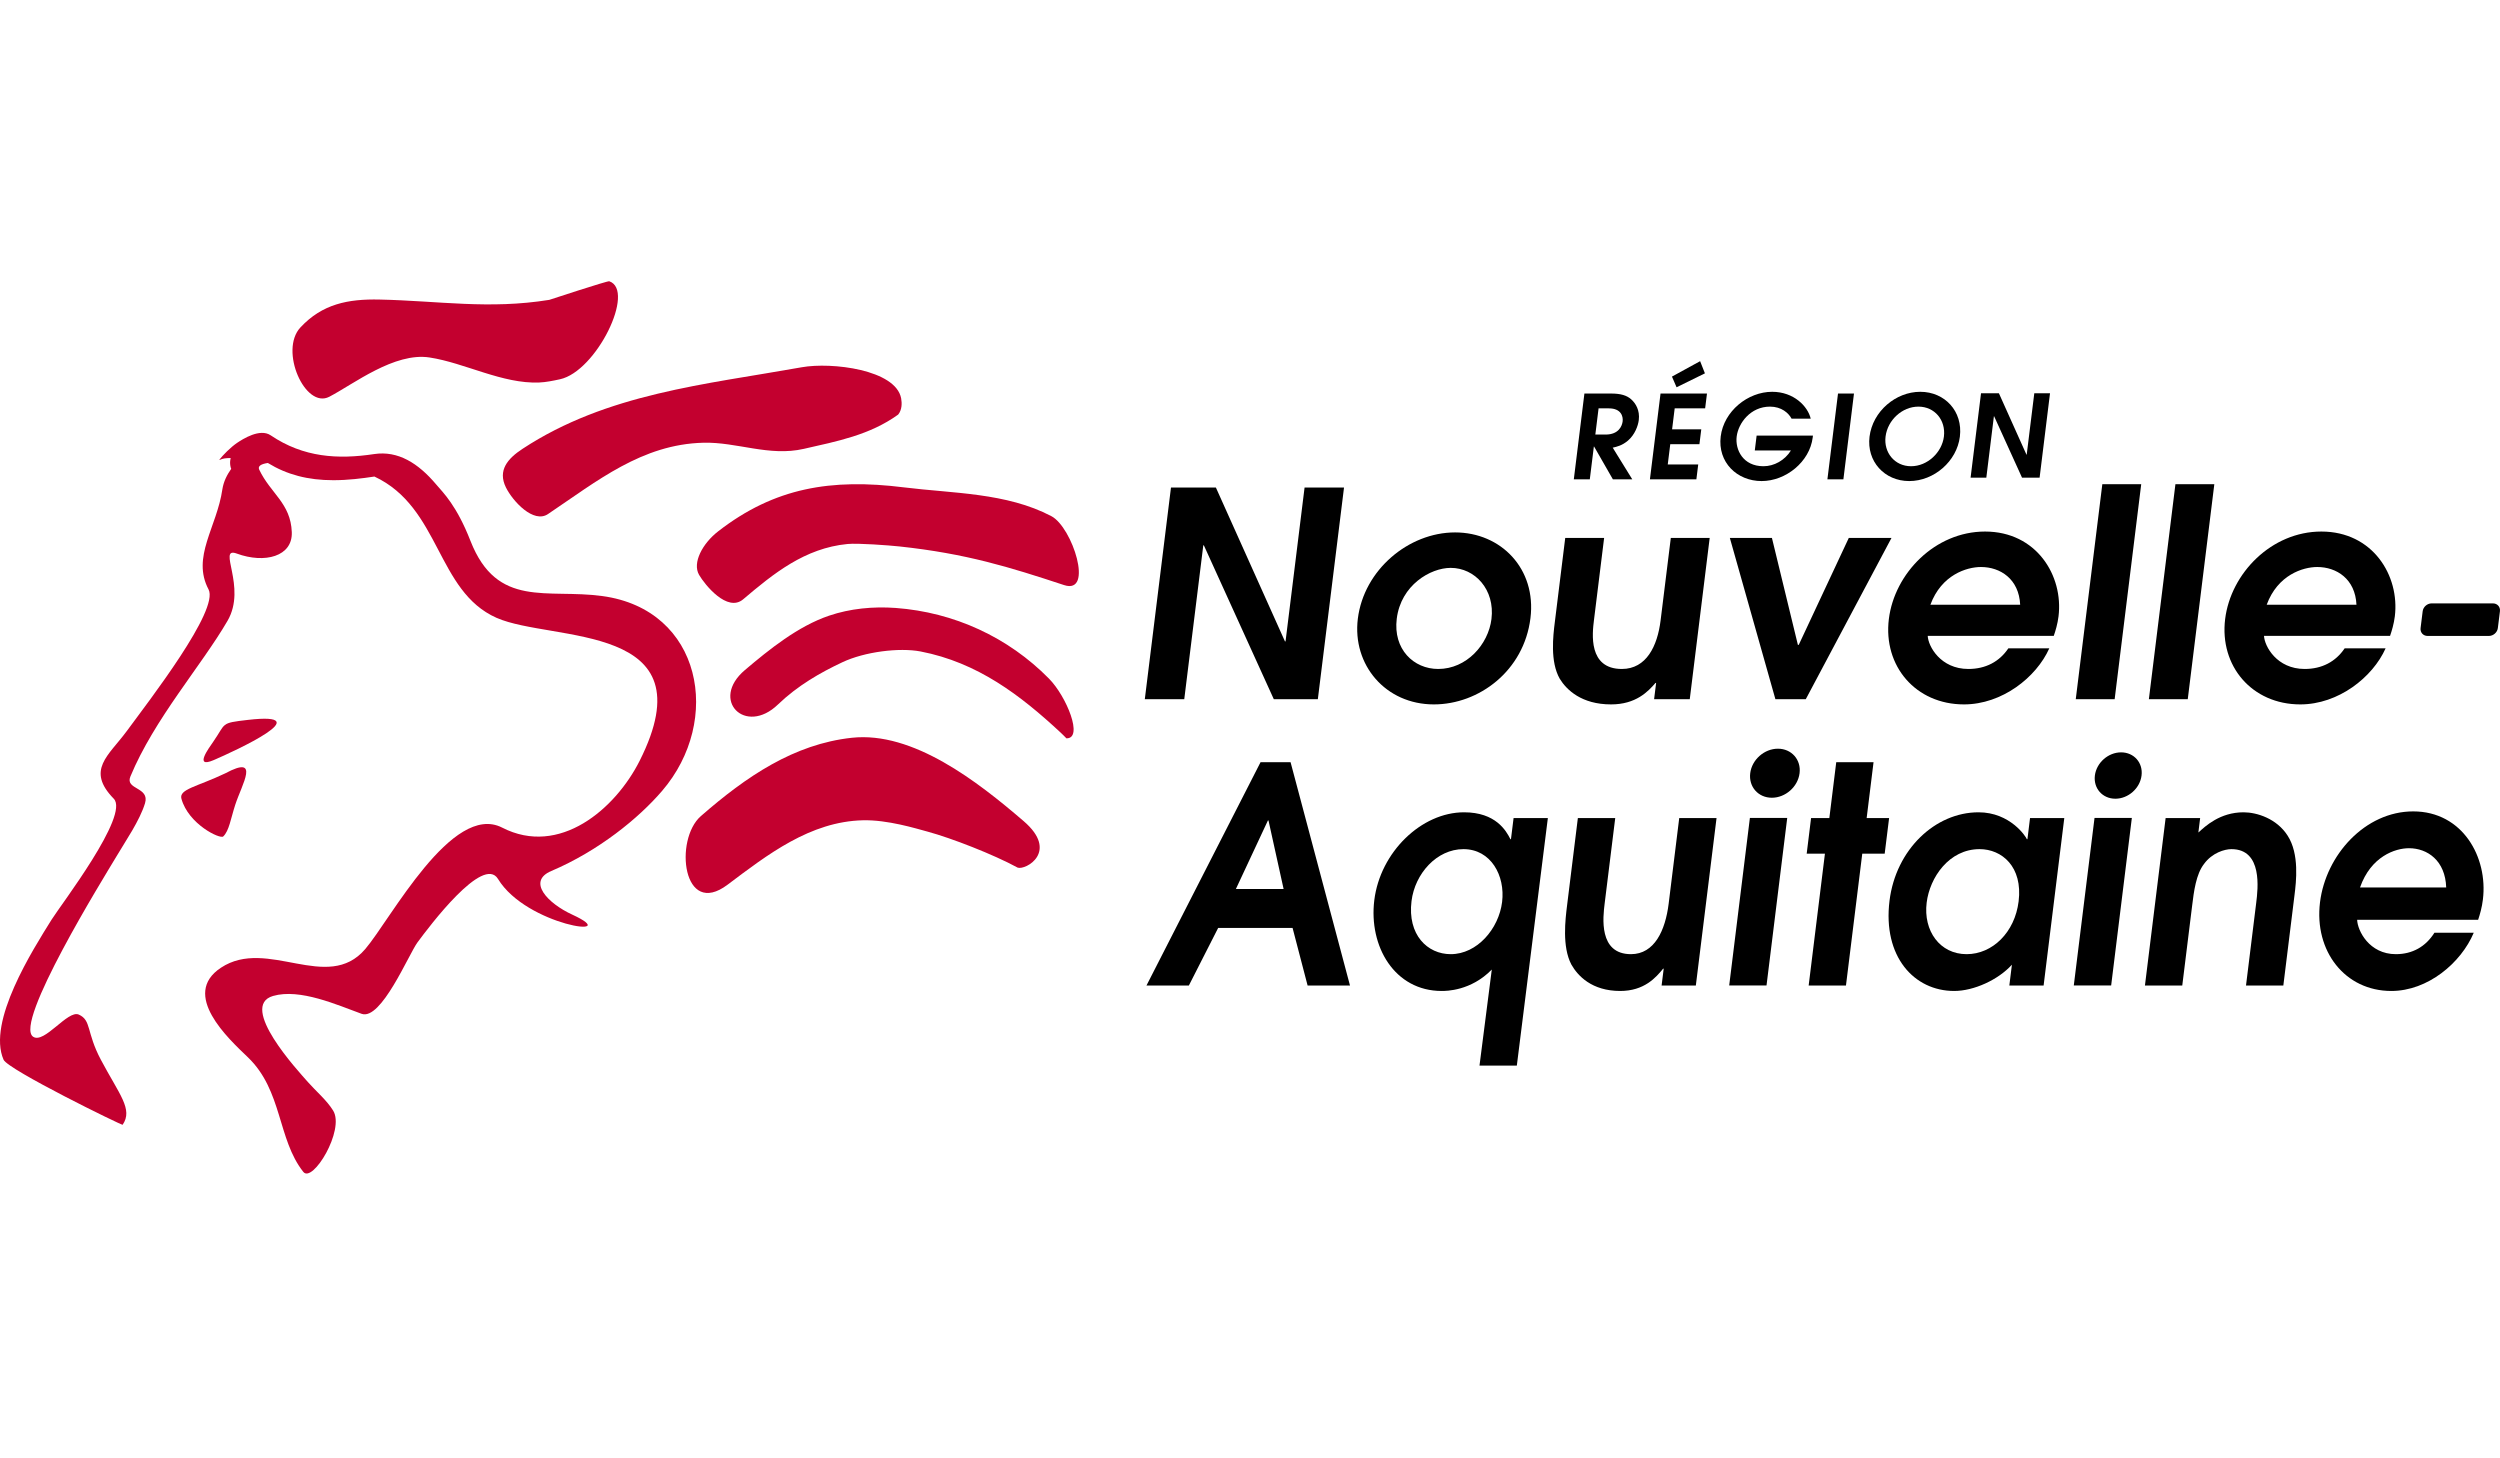 <?xml version="1.0" encoding="UTF-8"?> <svg xmlns="http://www.w3.org/2000/svg" width="240" height="140" viewBox="0 0 240 140" fill="none"><g clip-path="url(#clip0_12_1150)"><path d="M21.43 80.299C22 79.758 22.154 78.575 22.583 77.26C23.226 75.274 25.033 72.411 21.628 74.239C18.918 75.531 17.163 75.756 17.417 76.679C18.091 79.127 21.132 80.58 21.43 80.299Z" fill="#C3002F"></path><path d="M20.496 72.977C22.612 72.069 30.767 68.307 23.799 69.11C21.108 69.421 21.734 69.392 20.456 71.23C20.111 71.734 18.56 73.802 20.496 72.977C21.547 72.524 20.185 73.103 20.496 72.977Z" fill="#C3002F"></path><path d="M57.827 57.222C52.53 56.492 47.724 58.459 45.164 51.923C43.832 48.517 42.556 47.309 41.877 46.511C40.148 44.46 38.206 43.246 35.916 43.591C32.443 44.117 29.136 43.922 25.984 41.79C24.956 41.096 23.32 42.139 22.758 42.518C22.14 42.936 21.382 43.709 21.058 44.131C21.064 44.135 21.072 44.139 21.072 44.139C21.08 44.144 21.082 44.15 21.085 44.154C21.38 44.005 21.734 43.972 22.148 43.972C22.075 44.247 22.077 44.491 22.115 44.72C22.14 44.819 22.148 44.925 22.196 45.01C21.79 45.589 21.465 46.224 21.349 46.966C20.818 50.626 18.37 53.471 20.021 56.584C21.064 58.556 14.343 67.227 12.156 70.202C10.426 72.551 8.232 73.92 10.921 76.677C12.46 78.256 5.857 86.84 4.952 88.287C3.135 91.201 -1.25 98.095 0.342 101.732C0.756 102.69 11.716 108.054 11.773 107.979C12.79 106.49 11.467 105.099 9.681 101.732C8.276 99.084 8.788 97.94 7.558 97.398C6.499 96.937 4.247 100.25 3.177 99.524C1.303 98.234 9.91 84.337 11.177 82.22C12.05 80.736 13.4 78.811 13.921 77.115C14.399 75.531 11.981 75.827 12.518 74.545C14.803 69.026 19.328 63.922 21.842 59.6C23.734 56.346 20.804 52.431 22.731 53.143C25.416 54.131 28.106 53.42 28.012 51.083C27.906 48.302 25.98 47.388 24.885 45.087C24.725 44.739 25.07 44.543 25.712 44.445C27.542 45.568 29.555 46.1 32.005 46.1C33.398 46.1 34.765 45.93 35.943 45.748C42.287 48.711 41.896 56.755 47.668 59.312C53.015 61.67 68.144 59.652 61.404 73.043C59.08 77.655 53.716 82.281 48.205 79.45C43.405 76.993 37.494 88.269 35.065 91.108C31.435 95.366 25.67 89.952 21.214 92.899C17.309 95.471 21.948 99.727 23.799 101.501C27.128 104.7 26.63 109.357 29.116 112.499C30.011 113.625 33.127 108.481 31.983 106.619C31.364 105.614 30.326 104.749 29.553 103.871C28.624 102.814 22.858 96.594 26.213 95.612C28.801 94.865 32.38 96.48 34.715 97.326C36.589 98.006 39.246 91.592 40.083 90.463C41.218 88.929 46.394 82.037 47.809 84.381C50.548 88.891 60.031 90.15 54.95 87.81C52.569 86.718 50.573 84.609 52.929 83.614C57.465 81.685 61.309 78.552 63.557 75.932C69.382 69.16 67.395 58.519 57.827 57.222Z" fill="#C3002F"></path><path d="M100.934 49.553C96.629 47.286 91.445 47.37 86.774 46.787C79.804 45.916 74.363 46.801 68.945 51.007C67.439 52.175 66.448 54.028 67.108 55.182C67.665 56.141 69.824 58.819 71.343 57.534C74.257 55.066 77.252 52.622 81.363 52.224C82.364 52.127 85.317 52.349 86.356 52.46C92.737 53.145 96.906 54.437 102.151 56.168C105.034 57.119 102.955 50.617 100.934 49.553Z" fill="#C3002F"></path><path d="M100.701 65.147C96.777 61.162 91.578 58.779 85.994 58.364C83.821 58.205 81.608 58.42 79.594 59.104C76.607 60.117 73.845 62.346 71.51 64.326C68.123 67.198 71.555 70.655 74.69 67.626C76.59 65.804 78.755 64.569 80.861 63.579C82.995 62.568 86.331 62.15 88.375 62.541C93.845 63.598 97.955 66.734 101.827 70.335C102.01 70.503 102.197 70.698 102.376 70.88C104.043 70.913 102.382 66.848 100.701 65.147Z" fill="#C3002F"></path><path d="M58.489 27.001C58.331 26.945 52.734 28.786 52.734 28.786C46.931 29.724 42.129 28.879 36.432 28.757C33.408 28.69 30.934 29.183 28.839 31.436C26.784 33.639 29.294 39.297 31.612 38.089C33.947 36.873 37.869 33.796 41.242 34.319C44.616 34.834 48.244 36.867 51.766 36.72C52.401 36.695 53.104 36.552 53.756 36.41C57.257 35.651 61.047 27.878 58.489 27.001Z" fill="#C3002F"></path><path d="M76.973 35.256C67.697 36.916 58.262 37.768 50.169 43.084C48.729 44.026 47.761 45.157 48.567 46.792C49.235 48.139 51.225 50.279 52.603 49.352C57.336 46.174 61.621 42.654 67.518 42.502C70.74 42.417 73.835 43.852 77.162 43.091C80.37 42.361 83.494 41.766 86.221 39.802C86.602 39.341 86.595 38.695 86.51 38.238C85.987 35.485 79.841 34.743 76.973 35.256Z" fill="#C3002F"></path><path d="M98.269 78.827C93.844 75.024 87.636 70.186 81.769 70.827C76.228 71.43 71.638 74.54 67.282 78.347C64.699 80.608 65.544 88.161 69.838 84.938C73.674 82.053 77.779 78.864 82.841 78.747C85.207 78.691 87.904 79.528 89.055 79.838C91.324 80.453 95.379 82.028 97.699 83.294C98.459 83.556 101.693 81.766 98.269 78.827Z" fill="#C3002F"></path><path d="M152.103 37.779H154.646C155.599 37.779 156.171 37.959 156.594 38.335C157.019 38.714 157.441 39.381 157.323 40.328C157.256 40.874 156.949 41.728 156.283 42.299C155.732 42.764 155.248 42.878 154.821 42.977L156.699 46.017H154.838L153.031 42.866H153.01L152.621 46.017H151.086L152.103 37.779ZM153.152 41.718H154.137C155.403 41.718 155.72 40.885 155.774 40.451C155.83 39.993 155.646 39.203 154.447 39.203H153.463L153.152 41.718Z" fill="black"></path><path d="M159.411 37.779H163.87L163.693 39.203H160.77L160.521 41.218H163.322L163.145 42.643H160.345L160.104 44.591H163.029L162.852 46.017H158.392L159.411 37.779ZM160.508 36.153L163.212 34.673L163.672 35.841L160.951 37.179L160.508 36.153Z" fill="black"></path><path d="M168.636 41.819H174.043L174.021 41.997C173.731 44.345 171.434 46.182 169.115 46.182C166.741 46.182 164.883 44.369 165.188 41.897C165.489 39.471 167.79 37.613 170.13 37.613C172.212 37.613 173.552 39.013 173.83 40.195H171.993C171.704 39.648 171.019 39.036 169.919 39.036C168.051 39.036 166.88 40.616 166.721 41.908C166.565 43.166 167.322 44.758 169.292 44.758C170.311 44.758 171.331 44.201 171.931 43.244H168.46L168.636 41.819Z" fill="black"></path><path d="M176.449 37.779H177.982L176.965 46.017H175.431L176.449 37.779Z" fill="black"></path><path d="M184.346 37.613C186.698 37.613 188.45 39.483 188.148 41.919C187.857 44.279 185.672 46.182 183.285 46.182C180.899 46.182 179.185 44.279 179.475 41.919C179.778 39.483 181.991 37.613 184.346 37.613ZM183.461 44.758C185.041 44.758 186.427 43.433 186.616 41.908C186.809 40.328 185.726 39.036 184.168 39.036C182.61 39.036 181.209 40.328 181.014 41.908C180.824 43.433 181.881 44.758 183.461 44.758Z" fill="black"></path><path d="M190.178 37.754H191.895L194.54 43.645H194.564L195.292 37.754H196.801L195.802 45.854H194.114L191.437 39.964H191.414L190.687 45.854H189.177L190.178 37.754Z" fill="black"></path><path d="M112.414 46.803H116.725L123.357 61.576H123.412L125.239 46.803H129.026L126.513 67.121H122.284L115.57 52.352H115.516L113.689 67.121H109.902L112.414 46.803Z" fill="black"></path><path d="M130.352 59.397C130.931 54.711 135.223 51.112 139.687 51.112C144.095 51.112 147.51 54.598 146.924 59.34C146.298 64.414 141.971 67.623 137.648 67.623C133.015 67.623 129.805 63.83 130.352 59.397ZM143.181 59.426C143.529 56.607 141.598 54.516 139.267 54.516C137.328 54.516 134.488 56.163 134.088 59.397C133.726 62.325 135.71 64.221 138.068 64.221C140.79 64.221 142.877 61.879 143.181 59.426Z" fill="black"></path><path d="M164.13 51.641L162.217 67.121H158.794L158.988 65.559H158.93C158.209 66.395 157.046 67.623 154.661 67.623C151.825 67.623 150.396 66.229 149.741 65.169C148.793 63.523 149.103 61.014 149.262 59.731L150.262 51.641H153.996L153.02 59.535C152.865 60.792 152.441 64.221 155.698 64.221C158.056 64.221 159.115 62.017 159.417 59.563L160.398 51.641L164.13 51.641Z" fill="black"></path><path d="M166.065 51.641H170.105L172.597 61.906H172.68L177.485 51.641H181.584L173.356 67.121H170.438L166.065 51.641Z" fill="black"></path><path d="M185.061 61.042C185.105 62.046 186.297 64.221 188.962 64.221C190.619 64.221 191.941 63.523 192.803 62.239H196.733C195.489 65.028 192.193 67.623 188.542 67.623C183.909 67.623 180.772 63.941 181.33 59.426C181.871 55.046 185.764 51.028 190.565 51.028C195.505 51.028 198.1 55.268 197.618 59.173C197.527 59.899 197.336 60.54 197.162 61.042H185.061ZM193.937 58.057C193.821 55.577 192.026 54.433 190.172 54.433C188.797 54.433 186.374 55.185 185.317 58.057H193.937Z" fill="black"></path><path d="M201.823 46.481H205.557L203.007 67.121H199.273L201.823 46.481Z" fill="black"></path><path d="M208.841 46.481H212.575L210.025 67.121H206.292L208.841 46.481Z" fill="black"></path><path d="M217.344 61.042C217.392 62.046 218.58 64.221 221.248 64.221C222.904 64.221 224.226 63.523 225.088 62.239H229.018C227.773 65.028 224.479 67.623 220.828 67.623C216.195 67.623 213.056 63.941 213.614 59.426C214.155 55.046 218.049 51.028 222.851 51.028C227.791 51.028 230.384 55.268 229.903 59.173C229.811 59.899 229.619 60.54 229.447 61.042H217.344ZM226.221 58.057C226.108 55.577 224.309 54.433 222.458 54.433C221.084 54.433 218.657 55.185 217.602 58.057H226.221Z" fill="black"></path><path d="M232.577 58.677C232.629 58.263 233.014 57.925 233.434 57.925H239.324C239.744 57.925 240.045 58.263 239.994 58.677L239.793 60.298C239.741 60.712 239.356 61.05 238.936 61.05H233.045C232.626 61.05 232.324 60.712 232.376 60.298L232.577 58.677Z" fill="black"></path><path d="M205.589 74.449C205.438 75.681 204.312 76.677 203.075 76.677C201.838 76.677 200.957 75.681 201.108 74.449C201.261 73.222 202.386 72.226 203.624 72.226C204.861 72.226 205.742 73.222 205.589 74.449Z" fill="black"></path><path d="M121.012 73.172H123.895L129.6 94.613H125.531L124.087 89.082H116.943L114.129 94.613H110.06L121.012 73.172ZM118.646 85.342H123.226L121.775 78.764H121.721L118.646 85.342Z" fill="black"></path><path d="M148.594 78.533L145.616 102.296H142.032L143.212 93.077C141.206 95.133 138.833 95.133 138.402 95.133C133.873 95.133 131.385 90.847 131.933 86.415C132.502 81.806 136.452 77.981 140.549 77.981C143.595 77.981 144.59 79.749 145 80.562H145.053L145.304 78.532L148.594 78.533ZM139.27 91.6C141.803 91.6 143.884 89.166 144.202 86.59C144.513 84.067 143.132 81.517 140.49 81.517C137.93 81.517 135.832 83.863 135.506 86.503C135.106 89.746 137.033 91.6 139.27 91.6Z" fill="black"></path><path d="M164.788 78.533L162.8 94.613H159.513L159.715 92.989H159.661C158.962 93.858 157.832 95.133 155.542 95.133C152.82 95.133 151.463 93.686 150.845 92.585C149.95 90.876 150.273 88.269 150.437 86.936L151.475 78.532H155.062L154.047 86.734C153.886 88.038 153.445 91.6 156.572 91.6C158.836 91.6 159.874 89.31 160.19 86.763L161.206 78.532L164.788 78.533Z" fill="black"></path><path d="M175.193 81.953H173.442L173.863 78.532H175.617L176.279 73.172H179.86L179.199 78.532H181.354L180.93 81.953H178.777L177.212 94.613H173.631L175.193 81.953Z" fill="black"></path><path d="M196.186 94.613H192.896L193.143 92.612C191.831 94.062 189.489 95.133 187.602 95.133C183.75 95.133 180.733 91.832 181.393 86.472C182.003 81.547 185.786 77.981 189.936 77.981C192.986 77.981 194.499 80.329 194.578 80.562H194.634L194.883 78.532H198.172L196.186 94.613ZM190.041 81.517C187.104 81.517 185.257 84.242 184.96 86.648C184.623 89.37 186.234 91.6 188.794 91.6C191.274 91.6 193.421 89.515 193.788 86.532C194.199 83.197 192.173 81.517 190.041 81.517Z" fill="black"></path><path d="M207.9 78.533H211.214L211.044 79.923C211.712 79.314 213.117 77.981 215.38 77.981C216.674 77.981 218.567 78.59 219.606 80.213C220.76 81.98 220.428 84.676 220.274 85.922L219.2 94.613H215.616L216.596 86.674C216.762 85.342 217.233 81.517 214.215 81.517C213.569 81.517 212.367 81.865 211.588 82.937C210.817 83.921 210.609 85.6 210.443 86.965L209.497 94.613H205.914L207.9 78.533Z" fill="black"></path><path d="M226.285 88.298C226.319 89.34 227.44 91.6 230.003 91.6C231.593 91.6 232.869 90.876 233.705 89.544H237.48C236.26 92.441 233.068 95.133 229.568 95.133C225.119 95.133 222.141 91.308 222.721 86.617C223.284 82.069 227.058 77.894 231.668 77.894C236.413 77.894 238.86 82.299 238.358 86.358C238.267 87.11 238.076 87.776 237.902 88.298L226.285 88.298ZM234.835 85.197C234.75 82.618 233.039 81.429 231.26 81.429C229.938 81.429 227.605 82.212 226.562 85.197H234.835Z" fill="black"></path><path d="M166.003 94.605H169.586L171.573 78.524H167.989L166.003 94.605Z" fill="black"></path><path d="M172.759 74.228C172.597 75.531 171.406 76.583 170.099 76.583C168.791 76.583 167.861 75.531 168.021 74.228C168.181 72.929 169.373 71.875 170.68 71.875C171.988 71.875 172.92 72.929 172.759 74.228Z" fill="black"></path><path d="M199.084 94.605H202.671L204.657 78.524H201.074L199.084 94.605Z" fill="black"></path></g><defs><clipPath id="clip0_12_1150"><rect width="240" height="140" fill="white"></rect></clipPath></defs></svg> 
